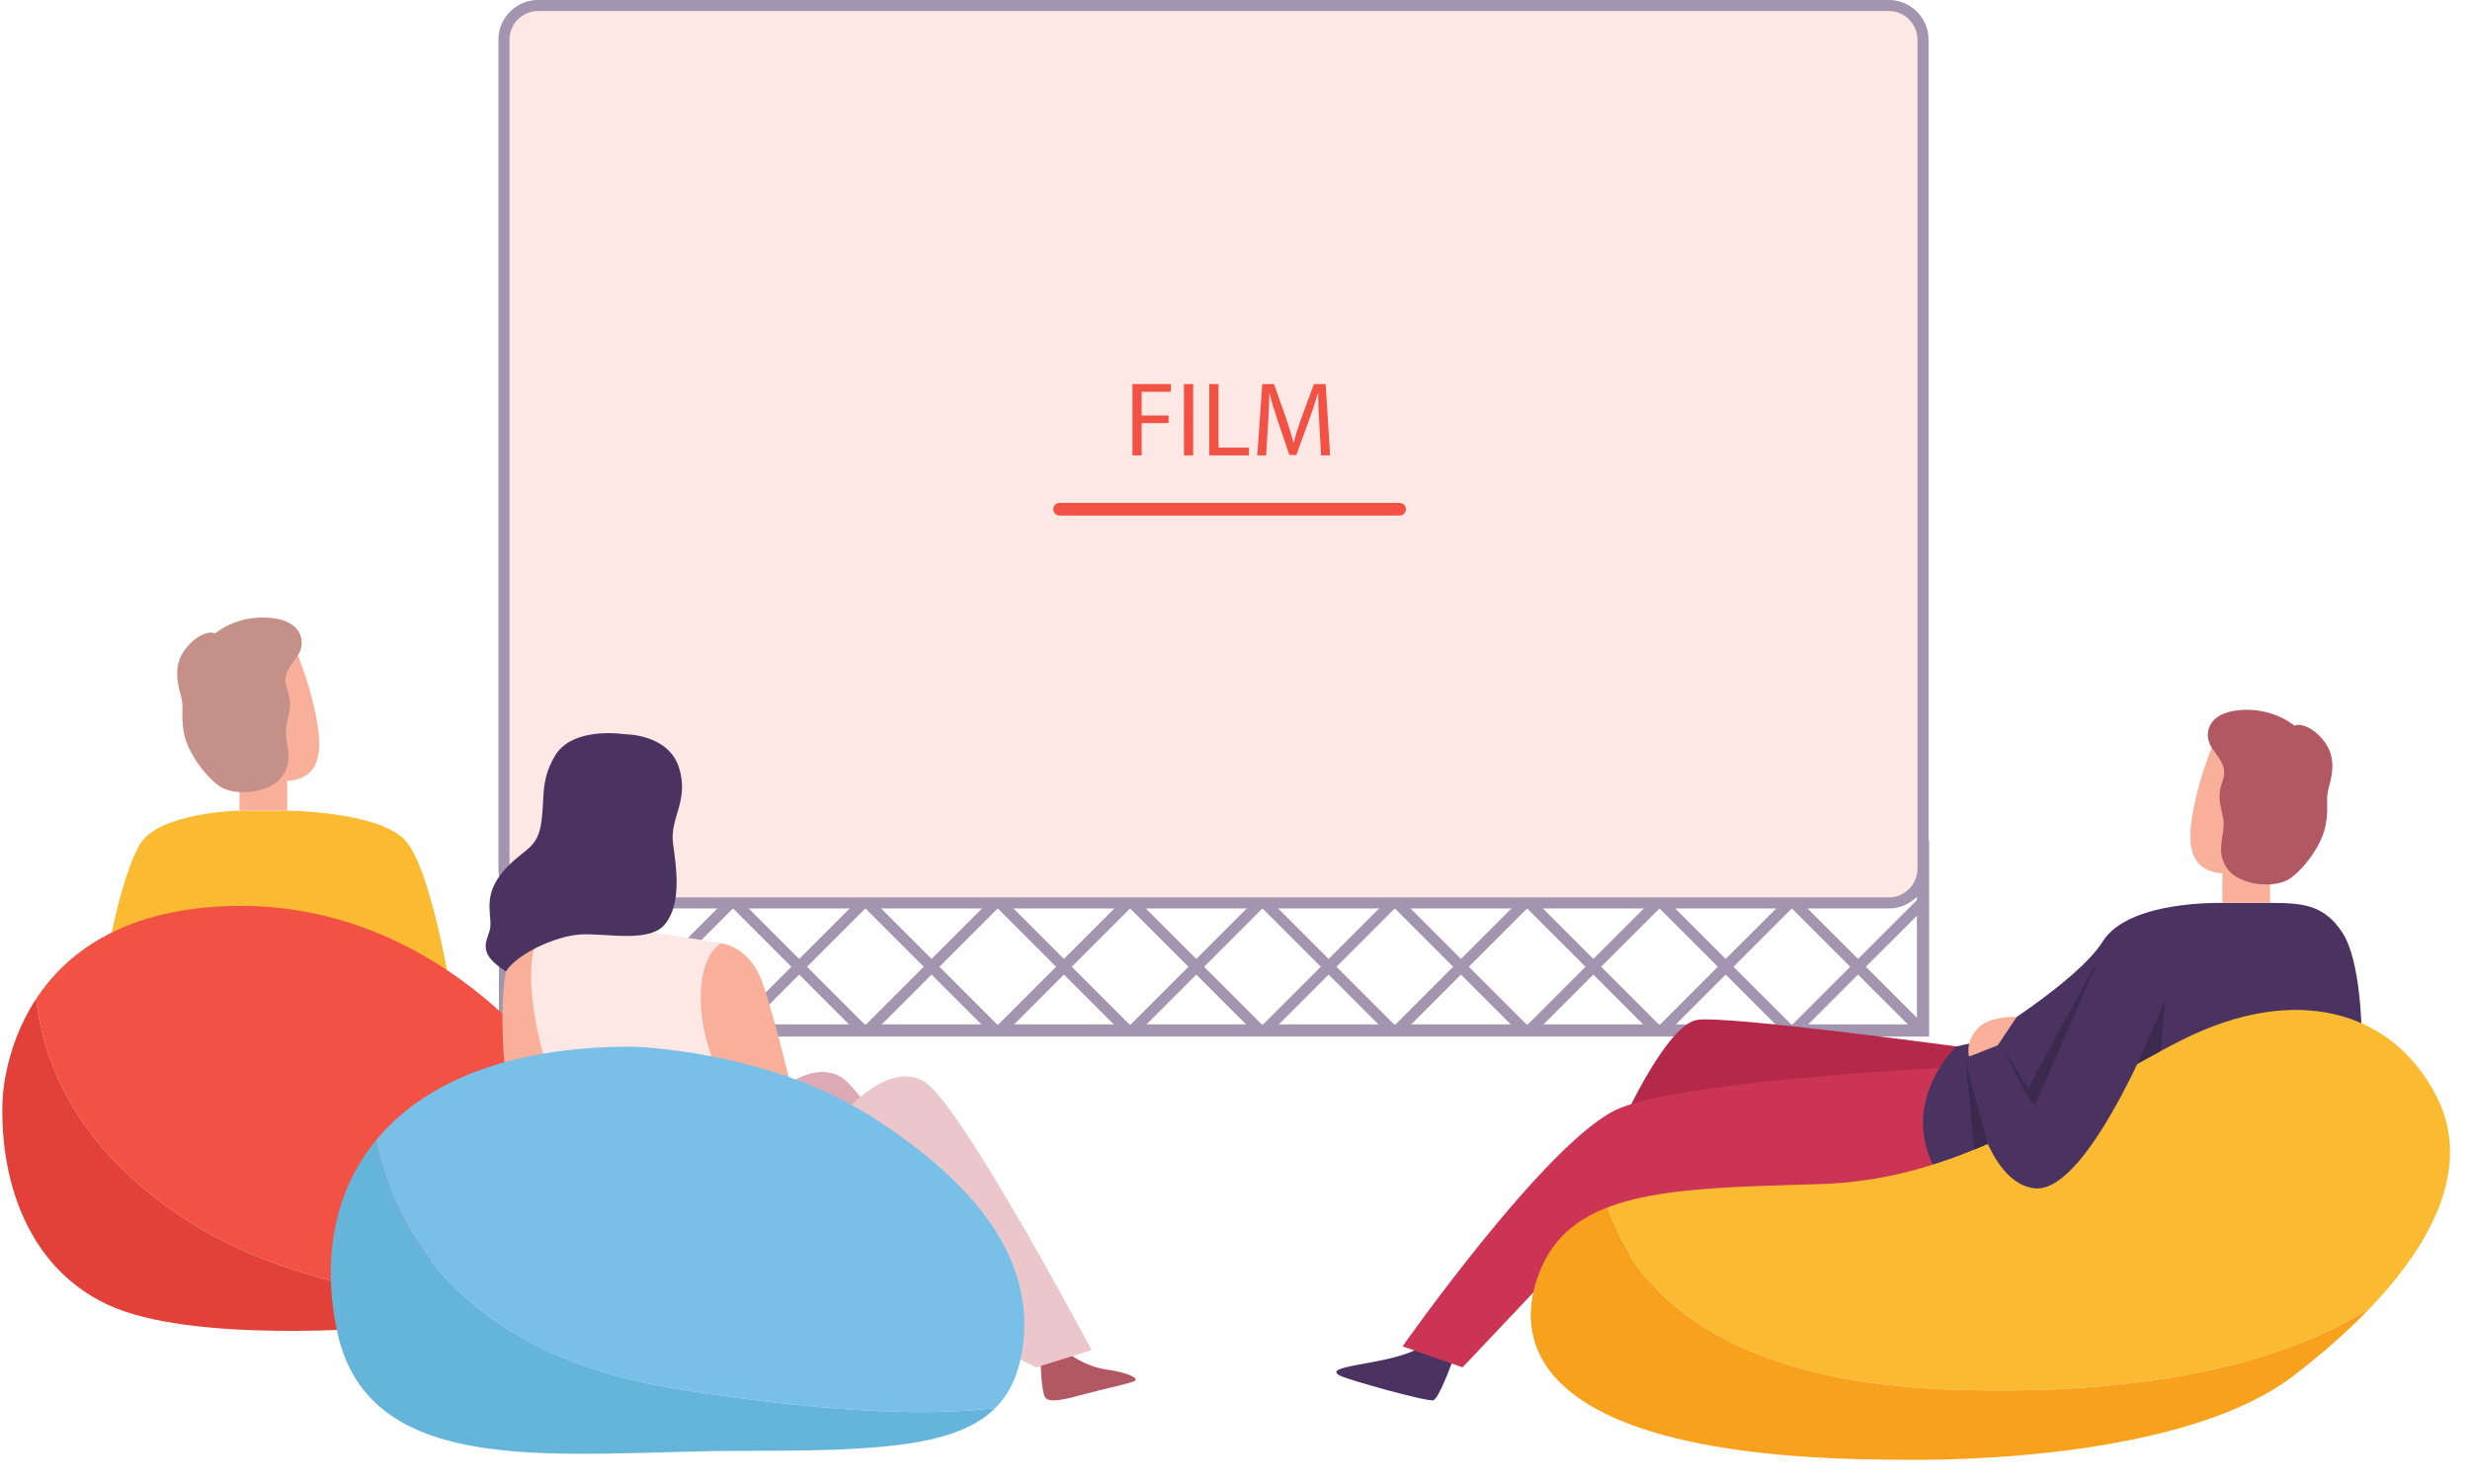 <?xml version="1.0" encoding="UTF-8"?><svg xmlns="http://www.w3.org/2000/svg" xmlns:xlink="http://www.w3.org/1999/xlink" height="1515.4" preserveAspectRatio="xMidYMid meet" version="1.0" viewBox="247.6 254.5 2522.8 1515.4" width="2522.8" zoomAndPan="magnify"><g><g><path d="M 2206.547 1311.09 L 2076.16 1180.719 L 2084.148 1172.73 L 2214.535 1303.098 L 2206.547 1311.09" fill="#a394b0"/></g><g><path d="M 2084.148 1311.09 L 2076.16 1303.098 L 2206.547 1172.73 L 2214.535 1180.719 L 2084.148 1311.09" fill="#a394b0"/></g><g><path d="M 2071.355 1311.094 L 1940.969 1180.723 L 1948.969 1172.734 L 2079.344 1303.102 L 2071.355 1311.094" fill="#a394b0"/></g><g><path d="M 1948.969 1311.094 L 1940.969 1303.102 L 2071.355 1172.734 L 2079.344 1180.723 L 1948.969 1311.094" fill="#a394b0"/></g><g><path d="M 1936.176 1311.09 L 1805.797 1180.723 L 1813.789 1172.73 L 1944.168 1303.102 L 1936.176 1311.09" fill="#a394b0"/></g><g><path d="M 1813.789 1311.09 L 1805.797 1303.102 L 1936.176 1172.73 L 1944.168 1180.723 L 1813.789 1311.09" fill="#a394b0"/></g><g><path d="M 1801 1311.09 L 1670.629 1180.719 L 1678.609 1172.73 L 1808.992 1303.102 L 1801 1311.09" fill="#a394b0"/></g><g><path d="M 1678.609 1311.09 L 1670.629 1303.102 L 1801 1172.73 L 1808.992 1180.719 L 1678.609 1311.09" fill="#a394b0"/></g><g><path d="M 1665.824 1311.086 L 1535.453 1180.719 L 1543.441 1172.727 L 1673.812 1303.098 L 1665.824 1311.086" fill="#a394b0"/></g><g><path d="M 1543.441 1311.086 L 1535.453 1303.098 L 1665.824 1172.727 L 1673.812 1180.719 L 1543.441 1311.086" fill="#a394b0"/></g><g><path d="M 1530.641 1311.09 L 1400.27 1180.719 L 1408.262 1172.73 L 1538.629 1303.102 L 1530.641 1311.09" fill="#a394b0"/></g><g><path d="M 1408.262 1311.09 L 1400.27 1303.102 L 1530.641 1172.73 L 1538.629 1180.719 L 1408.262 1311.09" fill="#a394b0"/></g><g><path d="M 1395.461 1311.09 L 1265.09 1180.719 L 1273.078 1172.73 L 1403.449 1303.102 L 1395.461 1311.09" fill="#a394b0"/></g><g><path d="M 1273.078 1311.09 L 1265.09 1303.102 L 1395.461 1172.73 L 1403.449 1180.719 L 1273.078 1311.09" fill="#a394b0"/></g><g><path d="M 1260.281 1311.09 L 1129.91 1180.719 L 1137.898 1172.73 L 1268.27 1303.102 L 1260.281 1311.09" fill="#a394b0"/></g><g><path d="M 1137.898 1311.09 L 1129.91 1303.102 L 1260.281 1172.73 L 1268.27 1180.719 L 1137.898 1311.09" fill="#a394b0"/></g><g><path d="M 1125.102 1311.09 L 994.73 1180.719 L 1002.719 1172.73 L 1133.09 1303.102 L 1125.102 1311.09" fill="#a394b0"/></g><g><path d="M 1002.719 1311.09 L 994.73 1303.102 L 1125.102 1172.73 L 1133.09 1180.719 L 1002.719 1311.09" fill="#a394b0"/></g><g><path d="M 989.922 1311.09 L 859.551 1180.719 L 867.539 1172.73 L 997.914 1303.102 L 989.922 1311.09" fill="#a394b0"/></g><g><path d="M 867.539 1311.09 L 859.551 1303.102 L 989.922 1172.73 L 997.914 1180.719 L 867.539 1311.09" fill="#a394b0"/></g><g><path d="M 2217.957 1313.211 L 757.199 1313.211 L 757.199 1147.34 L 769.668 1147.34 L 769.668 1300.742 L 2205.492 1300.742 L 2205.492 1113.012 L 2217.957 1113.012 L 2217.957 1313.211" fill="#a394b0"/></g><g><path d="M 2186.969 1176.73 L 787.102 1176.73 C 773.426 1176.73 762.344 1165.641 762.344 1151.969 L 762.344 284.863 C 762.344 271.199 773.426 260.113 787.102 260.113 L 2186.969 260.113 C 2200.645 260.113 2211.73 271.199 2211.73 284.863 L 2211.73 1151.969 C 2211.73 1165.641 2200.645 1176.73 2186.969 1176.73" fill="#fde8e5"/></g><g><path d="M 797.316 265.758 C 781.148 265.758 767.992 278.914 767.992 295.074 L 767.992 1141.746 C 767.992 1157.918 781.148 1171.078 797.316 1171.078 L 2176.754 1171.078 C 2192.926 1171.078 2206.082 1157.918 2206.082 1141.746 L 2206.082 295.074 C 2206.082 278.914 2192.926 265.758 2176.754 265.758 Z M 2176.754 1182.379 L 797.316 1182.379 C 774.918 1182.379 756.691 1164.148 756.691 1141.746 L 756.691 295.074 C 756.691 272.684 774.918 254.453 797.316 254.453 L 2176.754 254.453 C 2199.156 254.453 2217.387 272.684 2217.387 295.074 L 2217.387 1141.746 C 2217.387 1164.148 2199.156 1182.379 2176.754 1182.379" fill="#a394b0"/></g><g><path d="M 540.777 1082.461 C 540.777 1082.461 633.434 1083.199 661.098 1112.379 C 688.766 1141.57 709.363 1274.68 709.363 1274.68 L 358.328 1223.961 C 358.328 1223.961 371.199 1151.012 390.082 1117.531 C 408.965 1084.059 492.172 1082.461 492.172 1082.461 L 540.777 1082.461" fill="#fabb33"/></g><g><path d="M 1310.449 1646.371 C 1310.449 1646.371 1311.18 1673.629 1314.66 1681.031 C 1318.129 1688.422 1337.09 1683.371 1354.469 1678.629 C 1371.852 1673.891 1397.762 1668.309 1405.352 1665.57 C 1412.93 1662.828 1400.609 1656.512 1378.172 1653.352 C 1355.738 1650.191 1339.75 1637.262 1339.75 1637.262 L 1310.449 1646.371" fill="#b15862"/></g><g><path d="M 1024.352 1386.699 C 1024.352 1386.699 1068.98 1333.488 1105.891 1354.078 C 1142.789 1374.68 1277.539 1628.82 1277.539 1628.82 L 1220.898 1646.43 L 1185.711 1628.82 L 1024.352 1386.699" fill="#ddaab4"/></g><g><path d="M 1109.32 1391.32 C 1109.32 1391.32 1153.949 1338.109 1190.859 1358.711 C 1227.762 1379.309 1362.512 1633.449 1362.512 1633.449 L 1305.871 1651.059 L 1270.68 1633.449 L 1109.32 1391.32" fill="#ebc7cc"/></g><g><path d="M 436.43 1499.469 C 500.906 1541.672 580.922 1565.609 661.098 1578.48 L 820.941 1357.852 C 820.941 1357.852 697.348 1169.031 474.195 1180.191 C 370.023 1185.398 314.297 1229.32 284.484 1274.68 C 292.168 1341.301 326.645 1427.609 436.43 1499.469" fill="#f25244"/></g><g><path d="M 357.469 1587.012 C 443.297 1627.352 638.125 1610.191 638.125 1610.191 L 661.098 1578.48 C 580.922 1565.609 500.906 1541.672 436.43 1499.469 C 326.645 1427.609 292.168 1341.301 284.484 1274.68 C 250.434 1326.488 250.184 1380.172 250.184 1380.172 C 247.609 1453.121 271.641 1546.672 357.469 1587.012" fill="#e24139"/></g><g><path d="M 984.441 1217.949 C 984.441 1217.949 1013.621 1220.531 1026.93 1259.578 C 1040.23 1298.629 1056.969 1370.301 1056.969 1370.301 C 1056.969 1370.301 763.438 1348.84 763.438 1348.199 C 763.438 1347.551 756.996 1289.621 764.293 1246.699 C 771.59 1203.789 793.477 1192.199 793.477 1192.199 L 858.703 1204.648 L 984.441 1217.949" fill="#f9b09b"/></g><g><path d="M 907.641 1205.762 C 907.641 1205.762 967.348 1214.949 984.441 1217.949 C 962.578 1229.539 954.41 1281.211 975.59 1336.699 C 910.895 1362.57 803.895 1336.699 803.895 1336.699 C 803.895 1336.699 782.215 1265.629 793.086 1223.551 C 803.957 1181.48 907.641 1205.762 907.641 1205.762" fill="#fde8e5"/></g><g><path d="M 1730.488 1646.52 C 1730.488 1646.52 1717.262 1682.82 1711.645 1684.66 C 1706.039 1686.5 1626.883 1664.602 1616.926 1659.82 C 1594.734 1649.148 1661.312 1648.809 1692.844 1633.449 C 1716.699 1641.73 1730.488 1646.52 1730.488 1646.52" fill="#4b3361"/></g><g><path d="M 2245.797 1323.27 C 2245.797 1323.27 2012.289 1291.691 1981.371 1296.102 C 1950.453 1300.52 1906.516 1397.223 1906.516 1397.223 L 2239.777 1355.441 L 2245.797 1323.27" fill="#b4294a"/></g><g><path d="M 2239.781 1344.719 C 2239.781 1344.719 1973.234 1357.34 1901.938 1386.359 C 1830.645 1415.379 1680.172 1629.59 1680.172 1629.59 L 1741.445 1651.059 L 1830.016 1557.348 L 2271.047 1442.508 L 2239.781 1344.719" fill="#cb3455"/></g><g><path d="M 2517.629 1176.73 C 2517.629 1176.73 2421.832 1173.73 2395.332 1216 C 2368.832 1258.277 2268.516 1318.219 2268.516 1318.219 L 2245.801 1323.27 C 2245.801 1323.27 2184.594 1380.68 2226.238 1452.609 C 2368.832 1458.289 2659.703 1308.121 2659.703 1308.121 C 2659.703 1308.121 2659.066 1236.188 2640.141 1207.168 C 2621.211 1178.148 2598.973 1176.73 2566.238 1176.73 C 2533.508 1176.73 2517.629 1176.73 2517.629 1176.73" fill="#4b3361"/></g><g><path d="M 2508.27 1013.84 C 2508.27 1013.84 2492.07 1051.48 2486.094 1091.551 C 2480.082 1131.609 2494.277 1144.859 2517.621 1146.441 C 2516.992 1165.684 2517.621 1176.73 2517.621 1176.73 L 2566.23 1176.73 L 2566.23 1149.281 C 2566.23 1149.281 2570.836 1031.711 2508.27 1013.84" fill="#f9b09b"/></g><g><path d="M 2232.965 1673.438 C 2481.676 1683.52 2610.27 1628.34 2668.449 1590.328 C 2738.766 1516.832 2770.43 1440.809 2736.047 1373.949 C 2690.613 1285.621 2591.355 1258.699 2476.102 1316.75 C 2360.848 1374.789 2256.523 1459.758 2105.102 1463.969 C 2012.828 1466.531 1939.285 1468.16 1888.5 1488.07 C 1911.938 1559.633 1990.152 1663.602 2232.965 1673.438" fill="#fabb33"/></g><g><path d="M 1880.84 1420.617 C 1881.016 1420.496 1881.117 1420.426 1881.117 1420.426 C 1881.027 1420.426 1880.934 1420.496 1880.84 1420.617" fill="#f8a11c"/></g><g><path d="M 1819.922 1553.98 C 1787.098 1638.109 1832.543 1745.367 2188.379 1745.367 C 2188.379 1745.367 2467.684 1753.359 2589.68 1659.98 C 2619.328 1637.281 2645.883 1613.938 2668.457 1590.328 C 2610.273 1628.34 2481.68 1683.52 2232.973 1673.441 C 1990.16 1663.598 1911.941 1559.629 1888.496 1488.07 C 1855.953 1500.84 1832.738 1521.117 1819.922 1553.98" fill="#f8a11c"/></g><g><path d="M 939.625 1673.219 C 1108.41 1700.16 1207.531 1699.621 1264.16 1692.629 C 1278.16 1678.641 1287.078 1660.219 1291.281 1635.93 C 1307.578 1541.52 1243.211 1461.699 1135.93 1393.898 C 1028.641 1326.102 892.18 1323.52 892.18 1323.52 C 765.184 1323.52 679.43 1360.922 631.59 1419.23 C 647.449 1499.859 710.344 1636.621 939.625 1673.219" fill="#79c0e9"/></g><g><path d="M 627.703 1358.828 L 627.828 1358.711 L 627.703 1358.828" fill="#65b5db"/></g><g><path d="M 591.777 1613.621 C 624.395 1769.828 825.23 1736.352 1006.328 1736.352 C 1140.84 1736.352 1223.73 1733.031 1264.16 1692.629 C 1207.531 1699.621 1108.41 1700.16 939.625 1673.219 C 710.344 1636.621 647.449 1499.859 631.59 1419.23 C 588.898 1471.27 576.398 1539.961 591.777 1613.621" fill="#65b5db"/></g><g><path d="M 2591.133 995.75 C 2591.133 995.75 2569.684 976.824 2535.18 979.766 C 2500.691 982.711 2499.434 1005.422 2505.328 1015.941 C 2511.223 1026.461 2523.453 1036.062 2517.945 1051.27 C 2511.645 1068.719 2515.426 1074.832 2518.363 1090.812 C 2521.305 1106.801 2508.477 1124.461 2523.84 1143.391 C 2536.391 1158.883 2572.203 1162.742 2587.773 1150.961 C 2603.332 1139.18 2619.742 1115.633 2623.102 1096.699 C 2626.461 1077.77 2622.262 1071.883 2626.461 1057.582 C 2630.68 1043.281 2632.988 1025.93 2620.793 1010.793 C 2608.582 995.645 2595.77 993.227 2591.133 995.75" fill="#b15862"/></g><g><path d="M 550.141 919.57 C 550.141 919.57 566.332 957.219 572.328 997.289 C 578.32 1037.352 564.125 1050.602 540.777 1052.18 C 541.41 1071.422 540.777 1082.461 540.777 1082.461 L 492.172 1082.461 L 492.172 1055.02 C 492.172 1055.02 487.57 937.449 550.141 919.57" fill="#f9b09b"/></g><g><path d="M 467.273 901.488 C 467.273 901.488 488.727 882.559 523.219 885.5 C 557.711 888.449 558.973 911.16 553.082 921.68 C 547.195 932.191 534.961 941.789 540.465 957.012 C 546.773 974.461 542.988 980.57 540.043 996.551 C 537.098 1012.531 549.93 1030.199 534.574 1049.129 C 522.012 1064.621 486.203 1068.48 470.641 1056.699 C 455.074 1044.922 438.672 1021.371 435.309 1002.441 C 431.941 983.512 436.148 977.621 431.941 963.32 C 427.734 949.02 425.422 931.672 437.621 916.52 C 449.816 901.379 462.648 898.961 467.273 901.488" fill="#c49087"/></g><g><path d="M 2459.262 1275.523 C 2459.262 1275.523 2382.707 1474.902 2325.496 1468.172 C 2268.301 1461.441 2254.828 1335.254 2254.828 1335.254 L 2291.008 1320.953 L 2326.34 1382.363 L 2381.02 1275.523 L 2459.262 1275.523" fill="#4b3361"/></g><g><path d="M 2258.766 1333.699 C 2258.766 1333.699 2254.434 1320.109 2266.621 1305.809 C 2278.824 1291.508 2307.477 1293.09 2307.477 1293.09 L 2288.039 1322.129 L 2258.766 1333.699" fill="#f9b09b"/></g><g><path d="M 2430.719 1340.992 L 2459.262 1275.523 L 2454.691 1327.863 L 2430.719 1340.992" fill="#3b2a4d"/></g><g><path d="M 2295.004 1327.867 C 2295.004 1327.867 2323.18 1388.57 2326.352 1382.359 C 2329.535 1376.148 2392.188 1231.148 2392.188 1231.148 L 2319.262 1365.848 L 2295.004 1327.867" fill="#3b2a4d"/></g><g><path d="M 2255.121 1337.598 L 2277.844 1422.777 L 2264.051 1428.648 L 2255.121 1337.598" fill="#3b2a4d"/></g><g><path d="M 886.383 1004.461 C 886.383 1004.461 930.371 1004.238 941.102 1038.57 C 951.828 1072.898 931.23 1089.641 935.094 1116.68 C 938.953 1143.711 943.246 1177.18 927.367 1197.781 C 911.488 1218.379 866.859 1207.219 840.25 1208.941 C 813.645 1210.66 775.023 1229.539 764.293 1246.699 C 736.828 1229.109 743.266 1218.809 747.559 1205.512 C 751.848 1192.199 739.402 1172.891 759.145 1147.57 C 778.887 1122.25 795.191 1123.969 799.91 1097.789 C 804.633 1071.621 798.625 1053.59 814.074 1026.98 C 829.523 1000.379 870.105 1002.301 886.383 1004.461" fill="#4b3361"/></g><g><path d="M 1404.238 646.762 L 1443.469 646.762 L 1443.469 654.648 L 1413.641 654.648 L 1413.641 678.859 L 1441.199 678.859 L 1441.199 686.641 L 1413.641 686.641 L 1413.641 719.609 L 1404.238 719.609 L 1404.238 646.762" fill="#f25244"/></g><g><path d="M 1466.281 646.762 L 1466.281 719.609 L 1456.879 719.609 L 1456.879 646.762 L 1466.281 646.762" fill="#f25244"/></g><g><path d="M 1482.711 646.762 L 1492.109 646.762 L 1492.109 711.719 L 1523.238 711.719 L 1523.238 719.609 L 1482.711 719.609 L 1482.711 646.762" fill="#f25244"/></g><g><path d="M 1595.121 687.609 C 1594.57 677.449 1593.93 665.238 1594.031 656.16 L 1593.711 656.16 C 1591.219 664.699 1588.199 673.781 1584.52 683.828 L 1571.66 719.172 L 1564.531 719.172 L 1552.75 684.48 C 1549.289 674.211 1546.371 664.809 1544.309 656.16 L 1544.102 656.16 C 1543.879 665.238 1543.34 677.449 1542.691 688.371 L 1540.75 719.609 L 1531.781 719.609 L 1536.859 646.762 L 1548.852 646.762 L 1561.281 681.988 C 1564.309 690.961 1566.801 698.961 1568.629 706.531 L 1568.961 706.531 C 1570.801 699.18 1573.391 691.18 1576.629 681.988 L 1589.602 646.762 L 1601.602 646.762 L 1606.141 719.609 L 1596.949 719.609 L 1595.121 687.609" fill="#f25244"/></g><g><path d="M 1677.16 781.035 L 1329.855 781.035 C 1326.301 781.035 1323.418 778.156 1323.418 774.602 C 1323.418 771.047 1326.301 768.168 1329.855 768.168 L 1677.16 768.168 C 1680.711 768.168 1683.594 771.047 1683.594 774.602 C 1683.594 778.156 1680.711 781.035 1677.16 781.035" fill="#f25244"/></g></g></svg>